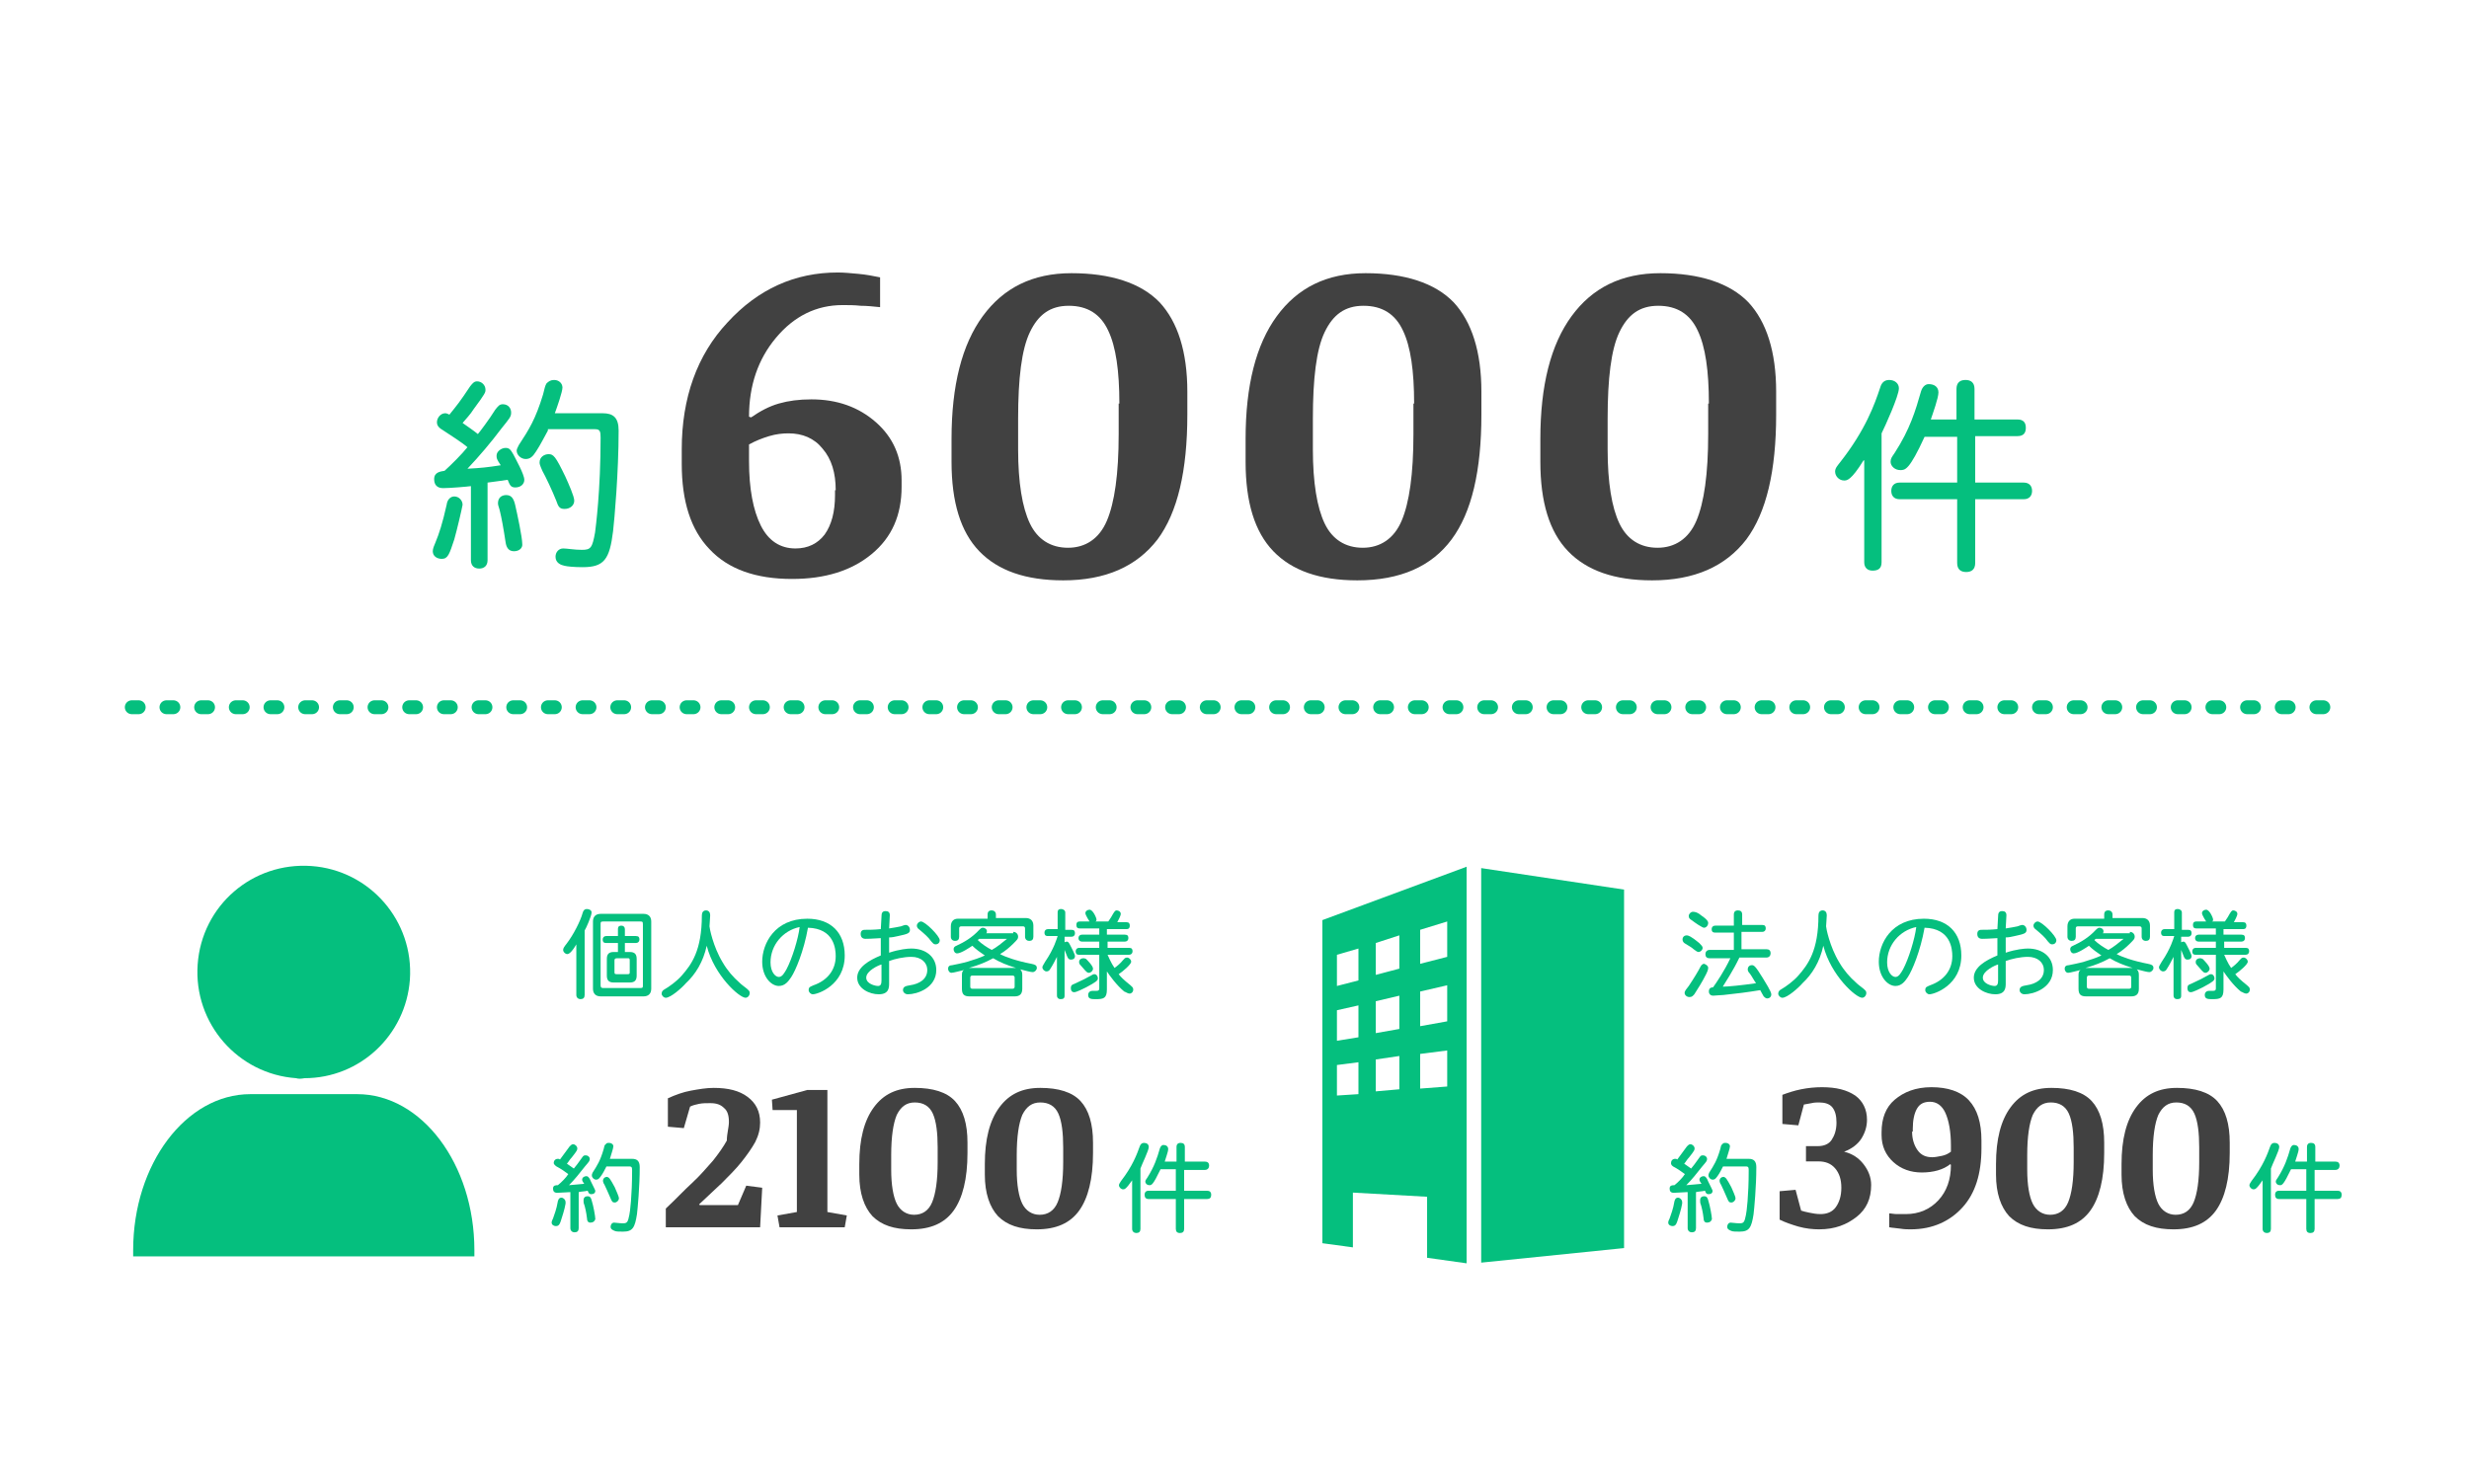 <?xml version="1.0" encoding="UTF-8"?>
<svg xmlns="http://www.w3.org/2000/svg" version="1.1" viewBox="0 0 356 214">
  <defs>
    <style>
      .cls-1 {
        fill: #414141;
      }

      .cls-2 {
        isolation: isolate;
      }

      .cls-3 {
        fill: none;
        stroke: #05bf7e;
        stroke-dasharray: 1 4;
        stroke-linecap: round;
        stroke-width: 2px;
      }

      .cls-4 {
        fill: #05bf7e;
      }
    </style>
  </defs>
  <!-- Generator: Adobe Illustrator 28.7.5, SVG Export Plug-In . SVG Version: 1.2.0 Build 176)  -->
  <g>
    <g id="_レイヤー_1" data-name="レイヤー_1">
      <g id="_レイヤー_1-2" data-name="_レイヤー_1">
        <g id="numbers03">
          <g id="_グループ_4755">
            <g class="cls-2">
              <path class="cls-4" d="M268.7,66.4c-1.8,2.9-2.4,2.9-2.8,2.9-.7,0-1.3-.6-1.3-1.3,0-.5.4-.9.7-1.3,3.7-4.7,5-8.4,5.8-10.8.2-.7.6-1.1,1.3-1.1.8,0,1.4.5,1.4,1.2,0,1.1-2,5.5-2.5,6.5v18.6c0,.9-.5,1.2-1.3,1.2-.7,0-1.2-.4-1.2-1.2v-14.7h-.1,0ZM284.8,63v6.6h7c.8,0,1.2.5,1.2,1.2s-.4,1.2-1.2,1.2h-7v9.2c0,.9-.5,1.3-1.3,1.3s-1.3-.4-1.3-1.3v-9.2h-8.3c-.8,0-1.2-.5-1.2-1.2s.4-1.2,1.2-1.2h8.3v-6.6h-4.7c-2.2,4.8-2.8,4.8-3.5,4.8-.8,0-1.4-.6-1.4-1.2,0-.5.2-.7.6-1.3,2.2-3.4,3-6.1,3.8-8.9.2-.6.6-1,1.1-1,.8,0,1.4.4,1.4,1.2s-.8,3-1.1,3.9h3.7v-4.4c0-.9.5-1.3,1.3-1.3s1.3.4,1.3,1.3v4.4h6.2c.9,0,1.2.5,1.2,1.2s-.3,1.2-1.2,1.2h-6.1v.1Z"/>
            </g>
            <g class="cls-2">
              <path class="cls-4" d="M65.5,77.8c-.7,2.1-.9,2.8-1.8,2.8-.7,0-1.3-.4-1.3-1.1,0-.4.2-.8.4-1.3.5-1.2,1-2.7,1.6-5.4.1-.8.6-1.2,1.1-1.2.7,0,1.2.6,1.2,1.2-.1.6-.8,3.6-1.2,5ZM68,70.1c-.7.1-3.2.3-4.1.3s-1.3-.5-1.3-1.3c0-1,.9-1.1,1.5-1.2,1-.9,2.5-2.4,3.3-3.4-.8-.7-2.4-1.7-3.6-2.5-.7-.4-.8-.8-.8-1.1,0-.6.5-1.3,1.2-1.3.2,0,.4.1.6.2,1.2-1.5,1.4-1.7,3-4.1.4-.5.6-.7,1-.7.6,0,1.2.5,1.2,1.2,0,.4,0,.5-1.7,2.8-.5.8-1.1,1.4-1.6,2,.7.5,1.6,1.1,2.2,1.6.2-.2,1.7-2.2,2.5-3.5.4-.5.6-.8,1.1-.8.8,0,1.2.6,1.2,1.2s-.2.8-1.4,2.3c-1.5,2-3.2,4-4.9,5.8,1.9-.1,2.9-.2,4.8-.5-.6-.9-.6-1-.6-1.4,0-.6.7-1.1,1.3-1.1.5,0,.7.2,1.1.9.3.6,1.6,2.9,1.6,3.7,0,.6-.5,1.1-1.3,1.1-.7,0-.8-.4-1.1-1.1-.8.1-2,.3-2.9.4v11.2c0,.8-.5,1.2-1.2,1.2s-1.2-.4-1.2-1.2v-10.7h.1ZM74.1,79.5c-.8,0-1.1-.6-1.2-1.3-.3-2-.6-3.6-.8-4.4-.1-.5-.3-.9-.3-1.2,0-.8.5-1.2,1.2-1.2.8,0,1.1.6,1.3,1.5.3,1.3,1,4.6,1,5.5.1.6-.4,1.1-1.2,1.1ZM79,62.1c-.5.9-1.1,2.1-1.7,3-.5.8-.9,1.1-1.5,1.1-.7,0-1.3-.6-1.3-1.2,0-.2.1-.4.3-.8,1.5-2.3,2.4-3.7,3.5-7.3.2-.8.3-1.3.5-1.6.3-.3.6-.5,1.1-.5.7,0,1.2.5,1.2,1.1s-.8,2.9-1.1,3.7h6.9c1.5,0,2.3.6,2.3,2.5,0,6-.6,12.8-.8,14.5-.5,4.1-1.3,5.2-4.4,5.2-1.2,0-2.2-.1-2.6-.2-.5-.1-1.3-.4-1.3-1.3,0-.7.5-1.2,1.1-1.2s1.6.2,2.7.2c1.3,0,1.5-.3,1.9-2.5.1-.8.8-6,.8-13.7,0-.9-.1-1.2-.8-1.2h-6.8s0,.2,0,.2ZM81.5,68.7c.5,1.1,1.3,2.9,1.3,3.5,0,.7-.6,1.2-1.4,1.2-.7,0-.9-.3-1.2-1.2-.6-1.5-1.5-3.4-2-4.3-.1-.3-.4-.8-.4-1.2,0-.8.7-1.2,1.3-1.2.7,0,1,.3,2.4,3.2Z"/>
            </g>
            <g class="cls-2">
              <path class="cls-1" d="M98.3,64.8c0-7.4,2.2-13.6,6.6-18.3,4.4-4.8,9.7-7.2,15.9-7.2.9,0,1.9.1,3,.2,1.1.1,2.1.3,3.1.5v4.3c-1-.1-1.9-.2-2.8-.2-.9-.1-1.8-.1-2.6-.1-3.8,0-7,1.6-9.6,4.7-2.6,3.1-3.9,6.9-3.9,11.4l.3.1c1.3-.9,2.6-1.6,4-2s2.9-.6,4.7-.6c3.7,0,6.8,1.1,9.3,3.3s3.7,5,3.7,8.4v.9c0,4.1-1.4,7.3-4.3,9.7s-6.7,3.6-11.5,3.6c-5.2,0-9.2-1.4-11.9-4.3-2.7-2.8-4-6.9-4-12.3v-2.1h0ZM120.5,70.7c0-2.5-.6-4.5-1.9-6-1.2-1.5-2.9-2.2-4.9-2.2-.9,0-1.8.1-2.8.4s-2,.7-2.9,1.2v2.4c0,4,.6,7.1,1.7,9.3s2.8,3.3,5,3.3c1.8,0,3.2-.7,4.2-2,1-1.4,1.5-3.3,1.5-5.7v-.7h.1Z"/>
              <path class="cls-1" d="M153.3,83.7c-5.4,0-9.4-1.4-12.1-4.2s-4-7.1-4-12.9v-3.3c0-7.7,1.5-13.6,4.5-17.7,3-4.1,7.2-6.2,12.8-6.2s10,1.4,12.7,4.2c2.6,2.8,4,7.1,4,12.9v3.3c0,8.1-1.4,14.1-4.3,18-3,3.9-7.5,5.9-13.6,5.9h0ZM161.4,58.2c0-4.7-.5-8.2-1.6-10.5-1.1-2.4-3-3.6-5.7-3.6s-4.4,1.3-5.6,3.8-1.7,6.7-1.7,12.5v4.4c0,4.8.6,8.4,1.7,10.7s3,3.5,5.5,3.5,4.5-1.3,5.6-3.9,1.7-6.7,1.7-12.5v-4.4s.1,0,.1,0Z"/>
              <path class="cls-1" d="M195.7,83.7c-5.4,0-9.4-1.4-12.1-4.2s-4-7.1-4-12.9v-3.3c0-7.7,1.5-13.6,4.5-17.7,3-4.1,7.2-6.2,12.8-6.2s10,1.4,12.7,4.2c2.6,2.8,4,7.1,4,12.9v3.3c0,8.1-1.4,14.1-4.3,18-2.9,3.9-7.4,5.9-13.6,5.9h0ZM203.9,58.2c0-4.7-.5-8.2-1.6-10.5-1.1-2.4-3-3.6-5.7-3.6s-4.4,1.3-5.6,3.8-1.7,6.7-1.7,12.5v4.4c0,4.8.6,8.4,1.7,10.7s3,3.5,5.5,3.5,4.5-1.3,5.6-3.9,1.7-6.7,1.7-12.5v-4.4s.1,0,.1,0Z"/>
              <path class="cls-1" d="M238.2,83.7c-5.4,0-9.4-1.4-12.1-4.2s-4-7.1-4-12.9v-3.3c0-7.7,1.5-13.6,4.5-17.7,3-4.1,7.2-6.2,12.8-6.2s10,1.4,12.7,4.2c2.6,2.8,4,7.1,4,12.9v3.3c0,8.1-1.4,14.1-4.3,18-3,3.9-7.5,5.9-13.6,5.9h0ZM246.4,58.2c0-4.7-.5-8.2-1.6-10.5-1.1-2.4-3-3.6-5.7-3.6s-4.4,1.3-5.6,3.8-1.7,6.7-1.7,12.5v4.4c0,4.8.6,8.4,1.7,10.7s3,3.5,5.5,3.5,4.5-1.3,5.6-3.9,1.7-6.7,1.7-12.5v-4.4s.1,0,.1,0Z"/>
            </g>
          </g>
          <g id="_グループ_4757">
            <g id="_グループ_4756">
              <g class="cls-2">
                <path class="cls-4" d="M163.24,170.23c-.9,1.3-1.1,1.3-1.3,1.3-.3,0-.6-.3-.6-.6,0-.2.2-.4.3-.6,1.7-2.2,2.3-3.9,2.7-5,.1-.3.3-.5.6-.5.4,0,.7.2.7.6,0,.5-1,2.5-1.2,3.1v8.7c0,.4-.2.6-.6.6-.3,0-.6-.2-.6-.6v-7h0ZM170.74,168.63v3.1h3.3c.4,0,.6.2.6.6s-.2.6-.6.6h-3.3v4.3c0,.4-.2.6-.6.6s-.6-.2-.6-.6v-4.3h-3.9c-.4,0-.6-.2-.6-.6s.2-.6.6-.6h3.9v-3.1h-2.2c-1.1,2.3-1.3,2.3-1.6,2.3-.4,0-.6-.3-.6-.5s.1-.3.3-.6c1-1.6,1.4-2.8,1.8-4.2.1-.3.3-.5.5-.5.4,0,.7.2.7.6s-.4,1.4-.5,1.8h1.7v-2.1c0-.4.2-.6.6-.6s.6.2.6.6v2.1h2.9c.4,0,.6.2.6.6,0,.3-.2.6-.6.6h-3v-.1h0Z"/>
              </g>
              <g class="cls-2">
                <path class="cls-4" d="M81.04,175.53c-.3,1-.4,1.3-.9,1.3-.3,0-.6-.2-.6-.5,0-.2.1-.4.2-.6.2-.6.5-1.3.7-2.5.1-.4.3-.5.5-.5.3,0,.6.3.6.6.1.2-.3,1.6-.5,2.2ZM82.24,171.93c-.3,0-1.5.1-1.9.1s-.6-.2-.6-.6c0-.5.4-.5.7-.5.5-.4,1.2-1.1,1.5-1.6-.4-.3-1.1-.8-1.7-1.1-.3-.2-.4-.4-.4-.5,0-.3.2-.6.6-.6.1,0,.2,0,.3.1.5-.7.6-.8,1.4-1.9.2-.2.3-.3.5-.3.3,0,.6.3.6.6,0,.2,0,.3-.8,1.3-.3.3-.5.7-.7.9.3.2.7.5,1,.7.1-.1.8-1,1.2-1.6.2-.3.3-.3.5-.3.4,0,.6.3.6.5,0,.3-.1.4-.7,1.1-.7.9-1.5,1.9-2.3,2.7.9-.1,1.4-.1,2.2-.2-.3-.4-.3-.5-.3-.6,0-.3.3-.5.6-.5.2,0,.3.1.5.4.1.3.7,1.4.8,1.7,0,.3-.2.5-.6.5-.3,0-.4-.2-.5-.5-.4.1-.9.1-1.3.2v5.2c0,.4-.2.6-.6.6-.3,0-.6-.2-.6-.6v-5.2h0ZM85.14,176.33c-.4,0-.5-.3-.5-.6-.1-.9-.3-1.7-.4-2-.1-.2-.1-.4-.1-.6,0-.4.2-.6.6-.6s.5.3.6.7c.2.6.5,2.2.5,2.6-.1.3-.3.5-.7.5h0ZM87.44,168.23c-.2.4-.5,1-.8,1.4s-.4.5-.7.5-.6-.3-.6-.6c0-.1,0-.2.1-.4.7-1.1,1.1-1.7,1.6-3.4.1-.4.1-.6.3-.7.1-.2.3-.2.5-.2.3,0,.6.2.6.5s-.4,1.4-.5,1.8h3.2c.7,0,1.1.3,1.1,1.2,0,2.8-.3,6-.4,6.8-.3,1.9-.6,2.5-2,2.5-.5,0-1,0-1.2-.1s-.6-.2-.6-.6c0-.3.2-.6.5-.6s.7.1,1.3.1.7-.2.9-1.2c.1-.4.4-2.8.4-6.4,0-.4,0-.6-.4-.6h-3.3ZM88.64,171.23c.2.5.6,1.3.6,1.6s-.3.6-.6.6-.4-.1-.6-.6c-.3-.7-.7-1.6-.9-2-.1-.1-.2-.4-.2-.5,0-.4.3-.6.6-.6.3.1.4.2,1.1,1.5Z"/>
              </g>
            </g>
            <g class="cls-2">
              <path class="cls-1" d="M105.1,161.8c0-.9-.2-1.6-.7-2-.5-.5-1.1-.7-2-.7-.6,0-1.1,0-1.6.1s-.9.2-1.3.4l-.9,3.1-2.3-.2v-4.1c1.1-.5,2.2-.9,3.3-1.1s2.2-.4,3.3-.4c2.1,0,3.7.4,4.9,1.3,1.2.9,1.8,2.1,1.8,3.7,0,.9-.2,1.8-.7,2.8-.5.9-1.2,1.9-2,2.9s-1.8,2-2.8,3c-1.1,1-2.2,2.1-3.3,3.1l.1.1h5.5l1.2-2.8,2.3.3-.3,5.7h-13.6v-2.7c1.4-1.3,2.6-2.6,3.8-3.7s2.1-2.2,3-3.2c.8-1,1.5-2,2-2.9,0-1,.3-1.9.3-2.7h0Z"/>
              <path class="cls-1" d="M112.1,175.3l2.8-.5v-14.7h-3.5l-.1-1.5,5.1-1.4h2.9v17.6l2.8.5-.3,1.7h-9.4l-.3-1.7h0Z"/>
              <path class="cls-1" d="M131.4,177.3c-2.5,0-4.3-.6-5.6-1.9-1.2-1.3-1.9-3.3-1.9-6v-1.5c0-3.6.7-6.3,2.1-8.2s3.3-2.8,5.9-2.8,4.6.6,5.8,1.9,1.8,3.3,1.8,6v1.5c0,3.7-.7,6.5-2,8.3s-3.3,2.7-6.1,2.7ZM135.2,165.5c0-2.1-.2-3.8-.7-4.9s-1.4-1.6-2.6-1.6-2,.6-2.6,1.8c-.5,1.2-.8,3.1-.8,5.8v2.1c0,2.2.3,3.9.8,4.9s1.4,1.6,2.5,1.6c1.2,0,2.1-.6,2.6-1.8s.8-3.1.8-5.8v-2.1h0Z"/>
              <path class="cls-1" d="M149.5,177.3c-2.5,0-4.3-.6-5.6-1.9-1.2-1.3-1.9-3.3-1.9-6v-1.5c0-3.6.7-6.3,2.1-8.2s3.3-2.8,5.9-2.8,4.6.6,5.8,1.9,1.8,3.3,1.8,6v1.5c0,3.7-.7,6.5-2,8.3s-3.3,2.7-6.1,2.7ZM153.3,165.5c0-2.1-.2-3.8-.7-4.9s-1.4-1.6-2.6-1.6-2,.6-2.6,1.8c-.5,1.2-.8,3.1-.8,5.8v2.1c0,2.2.3,3.9.8,4.9s1.4,1.6,2.5,1.6c1.2,0,2.1-.6,2.6-1.8s.8-3.1.8-5.8v-2.1h0Z"/>
            </g>
          </g>
          <g id="_グループ_4758">
            <g id="_グループ_4756-2">
              <g class="cls-2">
                <path class="cls-4" d="M326.24,170.23c-.9,1.3-1.1,1.3-1.3,1.3-.3,0-.6-.3-.6-.6,0-.2.2-.4.3-.6,1.7-2.2,2.3-3.9,2.7-5,.1-.3.3-.5.6-.5.4,0,.7.2.7.6,0,.5-1,2.5-1.2,3.1v8.7c0,.4-.2.6-.6.6-.3,0-.6-.2-.6-.6v-7ZM333.74,168.63v3.1h3.3c.4,0,.6.2.6.6s-.2.6-.6.6h-3.3v4.3c0,.4-.2.6-.6.6s-.6-.2-.6-.6v-4.3h-3.9c-.4,0-.6-.2-.6-.6s.2-.6.6-.6h3.9v-3.1h-2.2c-1.1,2.3-1.3,2.3-1.6,2.3-.4,0-.6-.3-.6-.5s.1-.3.3-.6c1-1.6,1.4-2.8,1.8-4.2.1-.3.3-.5.5-.5.4,0,.7.2.7.6s-.4,1.4-.5,1.8h1.7v-2.1c0-.4.2-.6.6-.6s.6.2.6.6v2.1h2.9c.4,0,.6.2.6.6,0,.3-.2.6-.6.6h-3v-.1h0Z"/>
              </g>
              <g class="cls-2">
                <path class="cls-4" d="M242.04,175.53c-.3,1-.4,1.3-.9,1.3-.3,0-.6-.2-.6-.5,0-.2.1-.4.2-.6.2-.6.5-1.3.7-2.5.1-.4.3-.5.5-.5.3,0,.6.3.6.6.1.2-.3,1.6-.5,2.2ZM243.24,171.93c-.3,0-1.5.1-1.9.1s-.6-.2-.6-.6c0-.5.4-.5.7-.5.5-.4,1.2-1.1,1.5-1.6-.4-.3-1.1-.8-1.7-1.1-.3-.2-.3-.4-.3-.5,0-.3.2-.6.6-.6.1,0,.2,0,.3.1.5-.7.6-.8,1.4-1.9.2-.2.3-.3.5-.3.3,0,.6.3.6.6,0,.2,0,.3-.8,1.3-.3.3-.5.7-.7.9.3.2.7.5,1,.7.1-.1.8-1,1.2-1.6.2-.3.3-.3.5-.3.4,0,.6.3.6.5,0,.3-.1.4-.7,1.1-.7.9-1.5,1.9-2.3,2.7.9-.1,1.4-.1,2.2-.2-.3-.4-.3-.5-.3-.6,0-.3.3-.5.6-.5.2,0,.3.1.5.4.1.3.7,1.4.8,1.7,0,.3-.2.5-.6.5-.3,0-.4-.2-.5-.5-.4.1-.9.1-1.3.2v5.2c0,.4-.2.6-.6.6-.3,0-.6-.2-.6-.6v-5.2h-.1,0ZM246.14,176.33c-.4,0-.5-.3-.5-.6-.1-.9-.3-1.7-.4-2-.1-.2-.1-.4-.1-.6,0-.4.2-.6.6-.6s.5.3.6.7c.2.6.5,2.2.5,2.6-.1.3-.3.5-.7.5h0ZM248.44,168.23c-.2.4-.5,1-.8,1.4s-.4.5-.7.5-.6-.3-.6-.6c0-.1,0-.2.1-.4.7-1.1,1.1-1.7,1.6-3.4.1-.4.1-.6.3-.7.1-.2.3-.2.5-.2.3,0,.6.2.6.5s-.4,1.4-.5,1.8h3.2c.7,0,1.1.3,1.1,1.2,0,2.8-.3,6-.4,6.8-.3,1.9-.6,2.5-2,2.5-.5,0-1,0-1.2-.1s-.6-.2-.6-.6c0-.3.2-.6.5-.6s.7.1,1.3.1.7-.2.9-1.2c.1-.4.4-2.8.4-6.4,0-.4,0-.6-.4-.6h-3.3ZM249.64,171.23c.2.5.6,1.3.6,1.6s-.3.6-.6.6-.4-.1-.6-.6c-.3-.7-.7-1.6-.9-2-.1-.1-.2-.4-.2-.5,0-.4.3-.6.6-.6.3.1.4.2,1.1,1.5h0Z"/>
              </g>
            </g>
            <g class="cls-2">
              <path class="cls-1" d="M262.3,177.3c-.9,0-1.9-.1-3-.4-1-.3-1.9-.6-2.7-1v-4.1l2.3-.2.8,3c.3.1.7.2,1.2.3s1,.2,1.6.2c.9,0,1.7-.3,2.2-1s.8-1.6.8-2.8-.3-2.1-.9-2.8-1.4-1-2.4-1h-1.8v-2.2h1.7c.9,0,1.6-.3,2-.9s.7-1.4.7-2.5c0-1-.2-1.7-.6-2.2s-1.1-.7-1.9-.7c-.3,0-.7,0-1.1.1s-.7.1-1.1.2l-.8,3-2.3-.2v-4.2c.8-.3,1.7-.6,2.7-.8s2-.3,3-.3c2.1,0,3.6.4,4.8,1.2,1.1.8,1.7,2,1.7,3.5,0,1-.3,1.9-.8,2.7s-1.4,1.5-2.5,1.9c1.2.3,2.1.9,2.8,1.8.7.9,1.1,1.9,1.1,3,0,2-.7,3.5-2.1,4.6s-3.1,1.8-5.4,1.8h0Z"/>
              <path class="cls-1" d="M275.5,177.3c-.4,0-.9,0-1.5-.1s-1.1-.1-1.6-.2v-2c.3,0,.7.1,1.1.1h1.3c1.9,0,3.5-.7,4.7-2s1.8-3,1.8-5.1l-.1-.1c-.5.4-1.1.7-1.8.9s-1.5.3-2.3.3c-1.6,0-3-.5-4.1-1.5s-1.7-2.3-1.7-3.9v-.4c0-2,.6-3.6,1.9-4.7,1.3-1.1,3-1.8,5.3-1.8s4.2.6,5.4,1.9,1.8,3.2,1.8,5.8v1.1c0,3.7-.9,6.5-2.7,8.5s-4.3,3.2-7.5,3.2h0ZM275.7,163.2c0,1.1.3,2,.8,2.7s1.2,1,2.1,1c.4,0,.9-.1,1.4-.2s.9-.3,1.3-.6v-.9c0-2-.3-3.6-.8-4.7s-1.3-1.6-2.2-1.6-1.5.3-1.9,1-.6,1.7-.6,2.9v.4h-.1,0Z"/>
              <path class="cls-1" d="M295.3,177.3c-2.5,0-4.3-.6-5.6-1.9-1.2-1.3-1.9-3.3-1.9-6v-1.5c0-3.6.7-6.3,2.1-8.2s3.3-2.8,5.9-2.8,4.6.6,5.8,1.9,1.8,3.3,1.8,6v1.5c0,3.7-.7,6.5-2,8.3s-3.3,2.7-6.1,2.7h0ZM299,165.5c0-2.1-.2-3.8-.7-4.9s-1.4-1.6-2.6-1.6-2,.6-2.6,1.8c-.5,1.2-.8,3.1-.8,5.8v2.1c0,2.2.3,3.9.8,4.9s1.4,1.6,2.5,1.6c1.2,0,2.1-.6,2.6-1.8s.8-3.1.8-5.8v-2.1h0Z"/>
              <path class="cls-1" d="M313.4,177.3c-2.5,0-4.3-.6-5.6-1.9-1.2-1.3-1.9-3.3-1.9-6v-1.5c0-3.6.7-6.3,2.1-8.2s3.3-2.8,5.9-2.8,4.6.6,5.8,1.9,1.8,3.3,1.8,6v1.5c0,3.7-.7,6.5-2,8.3s-3.3,2.7-6.1,2.7h0ZM317.1,165.5c0-2.1-.2-3.8-.7-4.9s-1.4-1.6-2.6-1.6-2,.6-2.6,1.8c-.5,1.2-.8,3.1-.8,5.8v2.1c0,2.2.3,3.9.8,4.9s1.4,1.6,2.5,1.6c1.2,0,2.1-.6,2.6-1.8s.8-3.1.8-5.8v-2.1h0Z"/>
            </g>
          </g>
          <g id="_グループ_484">
            <path id="_パス_2066" class="cls-4" d="M190.67,179.3l4.4.6v-7.9l10.7.6v8.8l5.7.8v-57.2l-20.8,7.7v46.6h0ZM204.77,134.1l3.9-1.2v5.1l-3.9,1v-4.9h0ZM204.77,143l3.9-.9v5.2l-3.9.7v-5ZM204.77,152l3.9-.5v5.2l-3.9.3v-5ZM198.37,136l3.4-1.1v4.8l-3.4.9v-4.6h0ZM198.37,144.4l3.4-.8v4.8l-3.4.6v-4.6ZM198.37,152.8l3.4-.5v4.8l-3.4.3v-4.6ZM192.77,137.7l3.1-.9v4.6l-3.1.8v-4.5h0ZM192.77,145.7l3.1-.7v4.6l-3.1.5v-4.4h0ZM192.77,153.6l3.1-.4v4.6l-3.1.2v-4.4h0Z"/>
            <path id="_パス_2067" class="cls-4" d="M213.57,125.2v56.9l20.6-2.1v-51.7l-20.6-3.1Z"/>
          </g>
          <g class="cls-2">
            <path class="cls-4" d="M83.1,136.2c-.7,1.2-1.1,1.4-1.3,1.4-.3,0-.6-.3-.6-.6,0-.2.1-.4.5-.9,1-1.3,2-3.3,2.3-4.4.1-.4.3-.6.6-.6.4,0,.7.2.7.5,0,.5-.8,2.3-1,2.6v9.3c0,.4-.2.6-.6.6-.3,0-.6-.2-.6-.6v-7.3ZM85.5,132.9c0-.7.4-1.1,1.1-1.1h6.2c.7,0,1.1.4,1.1,1.1v9.7c0,.7-.4,1.1-1.1,1.1h-6.2c-.7,0-1.1-.4-1.1-1.1v-9.7ZM87,132.9c-.4,0-.4.1-.4.4v8.8c0,.3.1.4.4.4h5.3c.4,0,.4-.1.4-.4v-8.8c0-.4-.1-.4-.4-.4h-5.3ZM90.2,137.3h.6c.7,0,1,.3,1,1v2.4c0,.7-.3,1-1,1h-2.3c-.7,0-1-.3-1-1v-2.4c0-.7.3-1,1-1h.6v-1.3h-1.7c-.4,0-.5-.2-.5-.5s.2-.5.5-.5h1.7v-1c0-.4.2-.5.5-.5s.5.2.5.5v1h1.6c.4,0,.5.2.5.5s-.2.5-.5.5h-1.6v1.3h.1ZM89,138.2c-.3,0-.4.1-.4.3v1.7c0,.3.1.3.4.3h1.5c.3,0,.3-.1.3-.3v-1.7c0-.3-.1-.3-.3-.3h-1.5Z"/>
            <path class="cls-4" d="M98.9,141.8c-.6.7-2.2,2.1-2.9,2.1-.3,0-.6-.3-.6-.6s.2-.5.4-.6c.7-.4,1.8-1.2,2.5-2,1.4-1.6,2.9-3.6,2.9-8.7,0-.4.2-.7.6-.7s.6.3.6.7c0,.3-.1,1.4-.1,1.6s.5,2.9,1.9,5.2c.7,1.2,1.5,2.1,2.4,2.9.3.3.6.5,1.1.9.2.2.4.3.4.6,0,.4-.3.7-.6.7-.9,0-4.5-3.2-5.6-7.5-.5,2.3-1.6,4.1-3,5.4h0Z"/>
            <path class="cls-4" d="M114.1,140.9c-.4.6-.9,1.3-1.8,1.3-1.1,0-2.4-1.3-2.4-3.5,0-2.6,1.8-6.2,6.5-6.2,3.4,0,5.4,2,5.4,5.3,0,4.3-3.9,5.6-4.6,5.6-.3,0-.6-.3-.6-.6,0-.5.3-.5.7-.7,2-.7,3.2-2.2,3.2-4.2,0-1-.2-4-4-4.1-.6,3.4-1.8,6.2-2.4,7.1h0ZM111.1,138.8c0,1.4.7,2.1,1.2,2.1s.8-.6,1.1-1.1c.8-1.5,1.7-4.4,1.9-6.1-2.4.5-4.2,2.6-4.2,5.1Z"/>
            <path class="cls-4" d="M127.1,132.2c0-.5.1-.8.6-.8.4,0,.6.2.6.6,0,.3-.1,1.6-.1,1.9.7-.1,1.2-.2,1.7-.3.3-.1.5-.2.7-.2.3,0,.6.3.6.7,0,.5-.3.6-1.7.9-.4.1-.9.2-1.3.2v2.2c1.5-.5,2.7-.6,3.2-.6,2.1,0,3.6,1.2,3.6,3.1,0,2.6-2.8,3.5-4.1,3.5-.4,0-.7-.3-.7-.6,0-.5.4-.6,1-.7,1.4-.2,2.5-.9,2.5-2.2,0-1.1-.9-1.9-2.3-1.9-1.1,0-2.4.3-3.2.6v3.2c0,.6,0,1.6-1.5,1.6-1.3,0-3.1-.8-3.1-2.4,0-1.5,1.7-2.5,3.4-3.2v-2.5c-.3,0-1.3.1-2.2.1-.4,0-.7-.2-.7-.7,0-.4.2-.6.6-.6.7,0,1.3,0,2.3-.1l.1-1.8ZM124.9,141c0,.9,1.3,1.2,1.7,1.2s.5-.3.5-.8v-2.3c-.4.1-2.2.9-2.2,1.9h0ZM135.5,135.6c0,.4-.3.6-.6.6s-.4-.2-.6-.4c-.5-.7-1-1.1-1.7-1.7-.3-.2-.4-.4-.4-.6,0-.3.3-.6.6-.6.6,0,2.7,2.1,2.7,2.7Z"/>
            <path class="cls-4" d="M146.1,134.4c.4,0,.7.3.7.7,0,.3-.1.4-.7,1-.5.5-1.2,1.1-1.9,1.5.7.4,2.4,1,4.5,1.4.5.1.8.2.8.6,0,.3-.3.6-.6.6s-1-.2-1.8-.4c.2.2.3.4.3.8v2c0,.8-.4,1.1-1.1,1.1h-6.5c-.8,0-1.1-.3-1.1-1.1v-2c0-.4.1-.6.3-.7-.5.1-1.5.4-1.8.4s-.5-.3-.5-.6.2-.5.6-.5c.5-.1,1.5-.3,2.2-.5s1.9-.6,2.5-.9c-.6-.4-1.3-.9-1.8-1.4-.3.2-1.6,1.1-2.2,1.1-.3,0-.5-.3-.5-.6,0-.2.1-.4.4-.5,1.1-.5,2.3-1.2,3.3-2.3.1-.1.3-.3.5-.3.3,0,.6.2.6.5,0,.1,0,.2-.1.3h3.9v-.2h0ZM143.6,132.4h4.3c.7,0,1.1.4,1.1,1.1v1.6c0,.4-.2.6-.6.6-.3,0-.6-.2-.6-.6v-1.2c0-.2-.1-.3-.3-.3h-8.9c-.2,0-.3.1-.3.3v1.2c0,.4-.2.6-.6.6-.3,0-.6-.2-.6-.6v-1.5c0-.7.4-1.1,1-1.1h4.3v-.6c0-.4.2-.6.6-.6.3,0,.6.2.6.6v.5h0ZM146.5,139.6c-1.3-.4-2.3-.8-3.3-1.4-1.1.6-2.1,1-3.5,1.4h6.8ZM140.2,140.7c-.2,0-.3.1-.3.3v1.3c0,.2.1.3.3.3h5.8c.2,0,.3-.1.3-.3v-1.3c0-.2-.1-.3-.3-.3h-5.8ZM141.2,135.4c-.1.1-.2.1-.2.2.5.5,1.4,1.1,2,1.4.6-.3,1.6-1.1,2.2-1.6h-4Z"/>
            <path class="cls-4" d="M153.5,134.1h1c.4,0,.5.2.5.5s-.2.5-.5.5h-1v.8s.2-.1.3-.1c.2,0,.3.1.5.5.1.2.7,1.3.7,1.6s-.2.5-.6.5c-.3,0-.4-.2-.5-.4-.1-.3-.3-.7-.4-1v6.6c0,.4-.2.5-.6.5-.3,0-.5-.2-.5-.5v-5.6c-.2.4-.6,1.2-1,1.8-.1.2-.3.3-.5.3-.3,0-.6-.3-.6-.6,0-.2.2-.4.4-.8,1.3-1.9,1.7-3.4,1.8-3.7h-1.4c-.4,0-.5-.2-.5-.5s.2-.5.5-.5h1.4v-2.4c0-.4.2-.5.5-.5s.6.2.6.5v2.5h-.1,0ZM154.9,141.9c1.3-.6,1.7-.8,2.4-1.2.2-.1.3-.2.5-.2.3,0,.5.3.5.6s-.2.5-1.7,1.3c-.4.2-1.4.7-1.7.7-.4,0-.5-.3-.5-.6,0-.4.2-.5.5-.6ZM159.7,134.8h2.5c.4,0,.5.2.5.5s-.2.5-.5.5h-2.5v.9h3.1c.4,0,.5.2.5.5s-.2.5-.5.5h-3.1c.1.2.5,1.2,1,1.9.3-.2.9-.7,1.2-1.1.2-.2.3-.4.6-.4s.6.3.6.6c0,.4-1.2,1.4-1.8,1.8.3.4.7.8,1.7,1.6.2.2.4.3.4.6,0,.4-.3.6-.5.6-.3,0-.5-.2-.8-.3-1.1-.9-2.1-2.3-2.5-2.9v2.6c0,1.3-.5,1.4-1.6,1.4-.6,0-1.1,0-1.1-.6,0-.4.3-.6.6-.6h.6c.4,0,.4-.2.4-.4v-4.8h-2.9c-.4,0-.5-.2-.5-.5s.2-.5.5-.5h2.9v-.9h-2.5c-.3,0-.5-.2-.5-.5s.2-.5.5-.5h2.5v-.9h-2.8c-.4,0-.5-.2-.5-.5s.1-.5.5-.5h1.4s-.6-.9-.6-1.2.3-.5.6-.5c.5,0,1,1.2,1,1.4,0,.1,0,.3-.2.3h1.9c.1-.2.3-.4.4-.6.5-.9.6-1,.8-1,.3,0,.6.2.6.5s-.4,1-.5,1.2h1.3c.4,0,.5.2.5.5s-.1.5-.5.5h-2.8v.8h.1ZM156.6,138.3c.2.2,1,1,1,1.4,0,.3-.3.6-.6.6-.2,0-.3-.1-.5-.3s-.5-.6-.7-.8-.2-.3-.2-.5c0-.3.3-.5.6-.5.1,0,.2,0,.4.1Z"/>
          </g>
          <g class="cls-2">
            <path class="cls-4" d="M244.9,137.3c-.2,0-.4-.2-.7-.4-.2-.2-.7-.5-1.2-.8-.2-.1-.4-.3-.4-.6,0-.4.3-.6.6-.6.2,0,.6.1,1.8,1.1.3.3.5.5.5.7,0,.3-.3.6-.6.6h0ZM246.3,139.6c0,.3-.2.7-.3.9-.6,1.2-1.2,2.1-1.7,2.9-.2.2-.3.4-.7.4s-.7-.3-.7-.6.3-.6.6-1c.8-1.2,1.4-2.2,1.7-2.8.1-.2.3-.4.5-.4.3.1.6.3.6.6h0ZM245,131.8c.2.2,1.3.8,1.3,1.3,0,.4-.3.7-.6.7-.2,0-.4-.2-.8-.4-.3-.2-.6-.4-1-.7-.3-.2-.4-.3-.4-.6s.3-.6.6-.6.6.1.9.3ZM251.1,133.4h3c.4,0,.5.2.5.5s-.2.5-.5.5h-3v2.5h3.6c.4,0,.6.2.6.6,0,.3-.2.6-.6.6h-3.9c-.9,1.9-2.1,3.7-2.4,4.2.7,0,2.8-.2,4.8-.5-.3-.4-.6-1-.9-1.4-.2-.2-.3-.4-.3-.6,0-.3.2-.6.6-.6.3,0,.5.1,1.6,1.9.3.5,1.2,1.9,1.2,2.3s-.3.6-.6.6c-.2,0-.4-.2-.5-.3-.1-.2-.3-.5-.5-.9-1.8.3-3.4.5-5.3.7-.4,0-1.2.1-1.5.1s-.6-.2-.6-.6.2-.6.6-.6c.5-.7,1.6-2.3,2.5-4.2h-3c-.4,0-.6-.2-.6-.6,0-.3.2-.6.6-.6h3.5v-2.5h-2.7c-.4,0-.5-.2-.5-.5s.2-.5.5-.5h2.7v-1.6c0-.4.2-.6.6-.6s.6.2.6.6v1.5h-.1Z"/>
            <path class="cls-4" d="M259.9,141.8c-.6.7-2.2,2.1-2.9,2.1-.3,0-.6-.3-.6-.6s.2-.5.4-.6c.7-.4,1.8-1.2,2.5-2,1.4-1.6,2.9-3.6,2.9-8.7,0-.4.2-.7.6-.7s.6.3.6.7c0,.3-.1,1.4-.1,1.6s.5,2.9,1.9,5.2c.7,1.2,1.5,2.1,2.4,2.9.3.3.6.5,1.1.9.2.2.4.3.4.6,0,.4-.3.7-.6.7-.9,0-4.5-3.2-5.6-7.5-.5,2.3-1.6,4.1-3,5.4h0Z"/>
            <path class="cls-4" d="M275.1,140.9c-.4.6-.9,1.3-1.8,1.3-1.1,0-2.4-1.3-2.4-3.5,0-2.6,1.8-6.2,6.5-6.2,3.4,0,5.4,2,5.4,5.3,0,4.3-3.9,5.6-4.6,5.6-.3,0-.6-.3-.6-.6,0-.5.3-.5.7-.7,2-.7,3.2-2.2,3.2-4.2,0-1-.2-4-4-4.1-.6,3.4-1.8,6.2-2.4,7.1h0ZM272.1,138.8c0,1.4.7,2.1,1.2,2.1s.8-.6,1.1-1.1c.8-1.5,1.7-4.4,1.9-6.1-2.4.5-4.2,2.6-4.2,5.1h0Z"/>
            <path class="cls-4" d="M288.1,132.2c0-.5.1-.8.6-.8.4,0,.6.2.6.6,0,.3-.1,1.6-.1,1.9.7-.1,1.2-.2,1.7-.3.3-.1.5-.2.7-.2.3,0,.6.3.6.7,0,.5-.3.6-1.7.9-.4.1-.9.2-1.3.2v2.2c1.5-.5,2.7-.6,3.2-.6,2.1,0,3.6,1.2,3.6,3.1,0,2.6-2.8,3.5-4.1,3.5-.4,0-.7-.3-.7-.6,0-.5.4-.6,1-.7,1.4-.2,2.5-.9,2.5-2.2,0-1.1-.9-1.9-2.3-1.9-1.1,0-2.4.3-3.2.6v3.2c0,.6,0,1.6-1.5,1.6-1.3,0-3.1-.8-3.1-2.4,0-1.5,1.7-2.5,3.4-3.2v-2.5c-.3,0-1.3.1-2.2.1-.4,0-.7-.2-.7-.7,0-.4.2-.6.6-.6.7,0,1.3,0,2.3-.1l.1-1.8ZM285.9,141c0,.9,1.3,1.2,1.7,1.2s.5-.3.5-.8v-2.3c-.4.1-2.2.9-2.2,1.9h0ZM296.5,135.6c0,.4-.3.6-.6.6s-.4-.2-.6-.4c-.5-.7-1-1.1-1.7-1.7-.3-.2-.4-.4-.4-.6,0-.3.3-.6.6-.6.6,0,2.7,2.1,2.7,2.7Z"/>
            <path class="cls-4" d="M307.1,134.4c.4,0,.7.3.7.7,0,.3-.1.4-.7,1-.5.5-1.2,1.1-1.9,1.5.7.4,2.4,1,4.5,1.4.5.1.8.2.8.6,0,.3-.3.6-.6.6s-1-.2-1.8-.4c.2.2.3.4.3.8v2c0,.8-.4,1.1-1.1,1.1h-6.5c-.8,0-1.1-.3-1.1-1.1v-2c0-.4.1-.6.3-.7-.5.1-1.5.4-1.8.4s-.5-.3-.5-.6.2-.5.6-.5c.5-.1,1.5-.3,2.2-.5s1.9-.6,2.5-.9c-.6-.4-1.3-.9-1.8-1.4-.3.2-1.6,1.1-2.2,1.1-.3,0-.5-.3-.5-.6,0-.2.1-.4.4-.5,1.1-.5,2.3-1.2,3.3-2.3.1-.1.3-.3.5-.3.3,0,.6.2.6.5,0,.1,0,.2-.1.3h3.9v-.2h0ZM304.6,132.4h4.3c.7,0,1.1.4,1.1,1.1v1.6c0,.4-.2.6-.6.6-.3,0-.6-.2-.6-.6v-1.2c0-.2-.1-.3-.3-.3h-8.9c-.2,0-.3.1-.3.3v1.2c0,.4-.2.6-.6.6-.3,0-.6-.2-.6-.6v-1.5c0-.7.4-1.1,1-1.1h4.3v-.6c0-.4.2-.6.6-.6.3,0,.6.2.6.6v.5ZM307.5,139.6c-1.3-.4-2.3-.8-3.3-1.4-1.1.6-2.1,1-3.5,1.4h6.8ZM301.2,140.7c-.2,0-.3.1-.3.3v1.3c0,.2.1.3.3.3h5.8c.2,0,.3-.1.3-.3v-1.3c0-.2-.1-.3-.3-.3h-5.8ZM302.2,135.4c-.1.1-.2.1-.2.2.5.5,1.4,1.1,2,1.4.6-.3,1.6-1.1,2.2-1.6h-4Z"/>
            <path class="cls-4" d="M314.5,134.1h1c.4,0,.5.2.5.5s-.2.5-.5.5h-1v.8s.2-.1.3-.1c.2,0,.3.1.5.5.1.2.7,1.3.7,1.6s-.2.5-.6.5c-.3,0-.4-.2-.5-.4-.1-.3-.3-.7-.4-1v6.6c0,.4-.2.5-.6.5-.3,0-.5-.2-.5-.5v-5.6c-.2.4-.6,1.2-1,1.8-.1.2-.3.3-.5.3-.3,0-.6-.3-.6-.6,0-.2.2-.4.4-.8,1.3-1.9,1.7-3.4,1.8-3.7h-1.4c-.4,0-.5-.2-.5-.5s.2-.5.5-.5h1.4v-2.4c0-.4.2-.5.5-.5s.6.2.6.5v2.5h-.1,0ZM315.9,141.9c1.3-.6,1.7-.8,2.4-1.2.2-.1.3-.2.5-.2.3,0,.5.3.5.6s-.2.5-1.7,1.3c-.4.2-1.4.7-1.7.7-.4,0-.5-.3-.5-.6,0-.4.2-.5.5-.6h0ZM320.7,134.8h2.5c.4,0,.5.2.5.5s-.2.5-.5.5h-2.5v.9h3.1c.4,0,.5.2.5.5s-.2.5-.5.5h-3.1c.1.2.5,1.2,1,1.9.3-.2.9-.7,1.2-1.1.2-.2.3-.4.6-.4s.6.3.6.6c0,.4-1.2,1.4-1.8,1.8.3.4.7.8,1.7,1.6.2.2.4.3.4.6,0,.4-.3.6-.5.6-.3,0-.5-.2-.8-.3-1.1-.9-2.1-2.3-2.5-2.9v2.6c0,1.3-.5,1.4-1.6,1.4-.6,0-1.1,0-1.1-.6,0-.4.3-.6.6-.6h.6c.4,0,.4-.2.4-.4v-4.8h-2.9c-.4,0-.5-.2-.5-.5s.2-.5.5-.5h2.9v-.9h-2.5c-.3,0-.5-.2-.5-.5s.2-.5.5-.5h2.5v-.9h-2.8c-.4,0-.5-.2-.5-.5s.1-.5.5-.5h1.4s-.6-.9-.6-1.2.3-.5.6-.5c.5,0,1,1.2,1,1.4,0,.1,0,.3-.2.3h1.9c.1-.2.3-.4.4-.6.5-.9.6-1,.8-1,.3,0,.6.2.6.5s-.4,1-.5,1.2h1.3c.4,0,.5.2.5.5s-.1.5-.5.5h-2.8v.8h.1,0ZM317.6,138.3c.2.2,1,1,1,1.4,0,.3-.3.6-.6.6-.2,0-.3-.1-.5-.3s-.5-.6-.7-.8-.2-.3-.2-.5c0-.3.3-.5.6-.5.1,0,.2,0,.4.1h0Z"/>
          </g>
          <path id="_合体_5" class="cls-4" d="M19.2,181.2v-.9c0-12.4,7.6-22.5,16.9-22.5h15.4c9.3,0,16.9,10.1,16.9,22.5v.9H19.2ZM42.7,155.5c-8.4-.6-14.8-7.9-14.2-16.4s7.9-14.8,16.4-14.2c8.4.6,14.8,7.9,14.2,16.4-.6,8-7.2,14.2-15.2,14.2-.5.1-.9.1-1.2,0Z"/>
          <line id="_線_89" class="cls-3" x1="19" y1="102" x2="338" y2="102"/>
        </g>
      </g>
    </g>
  </g>
</svg>